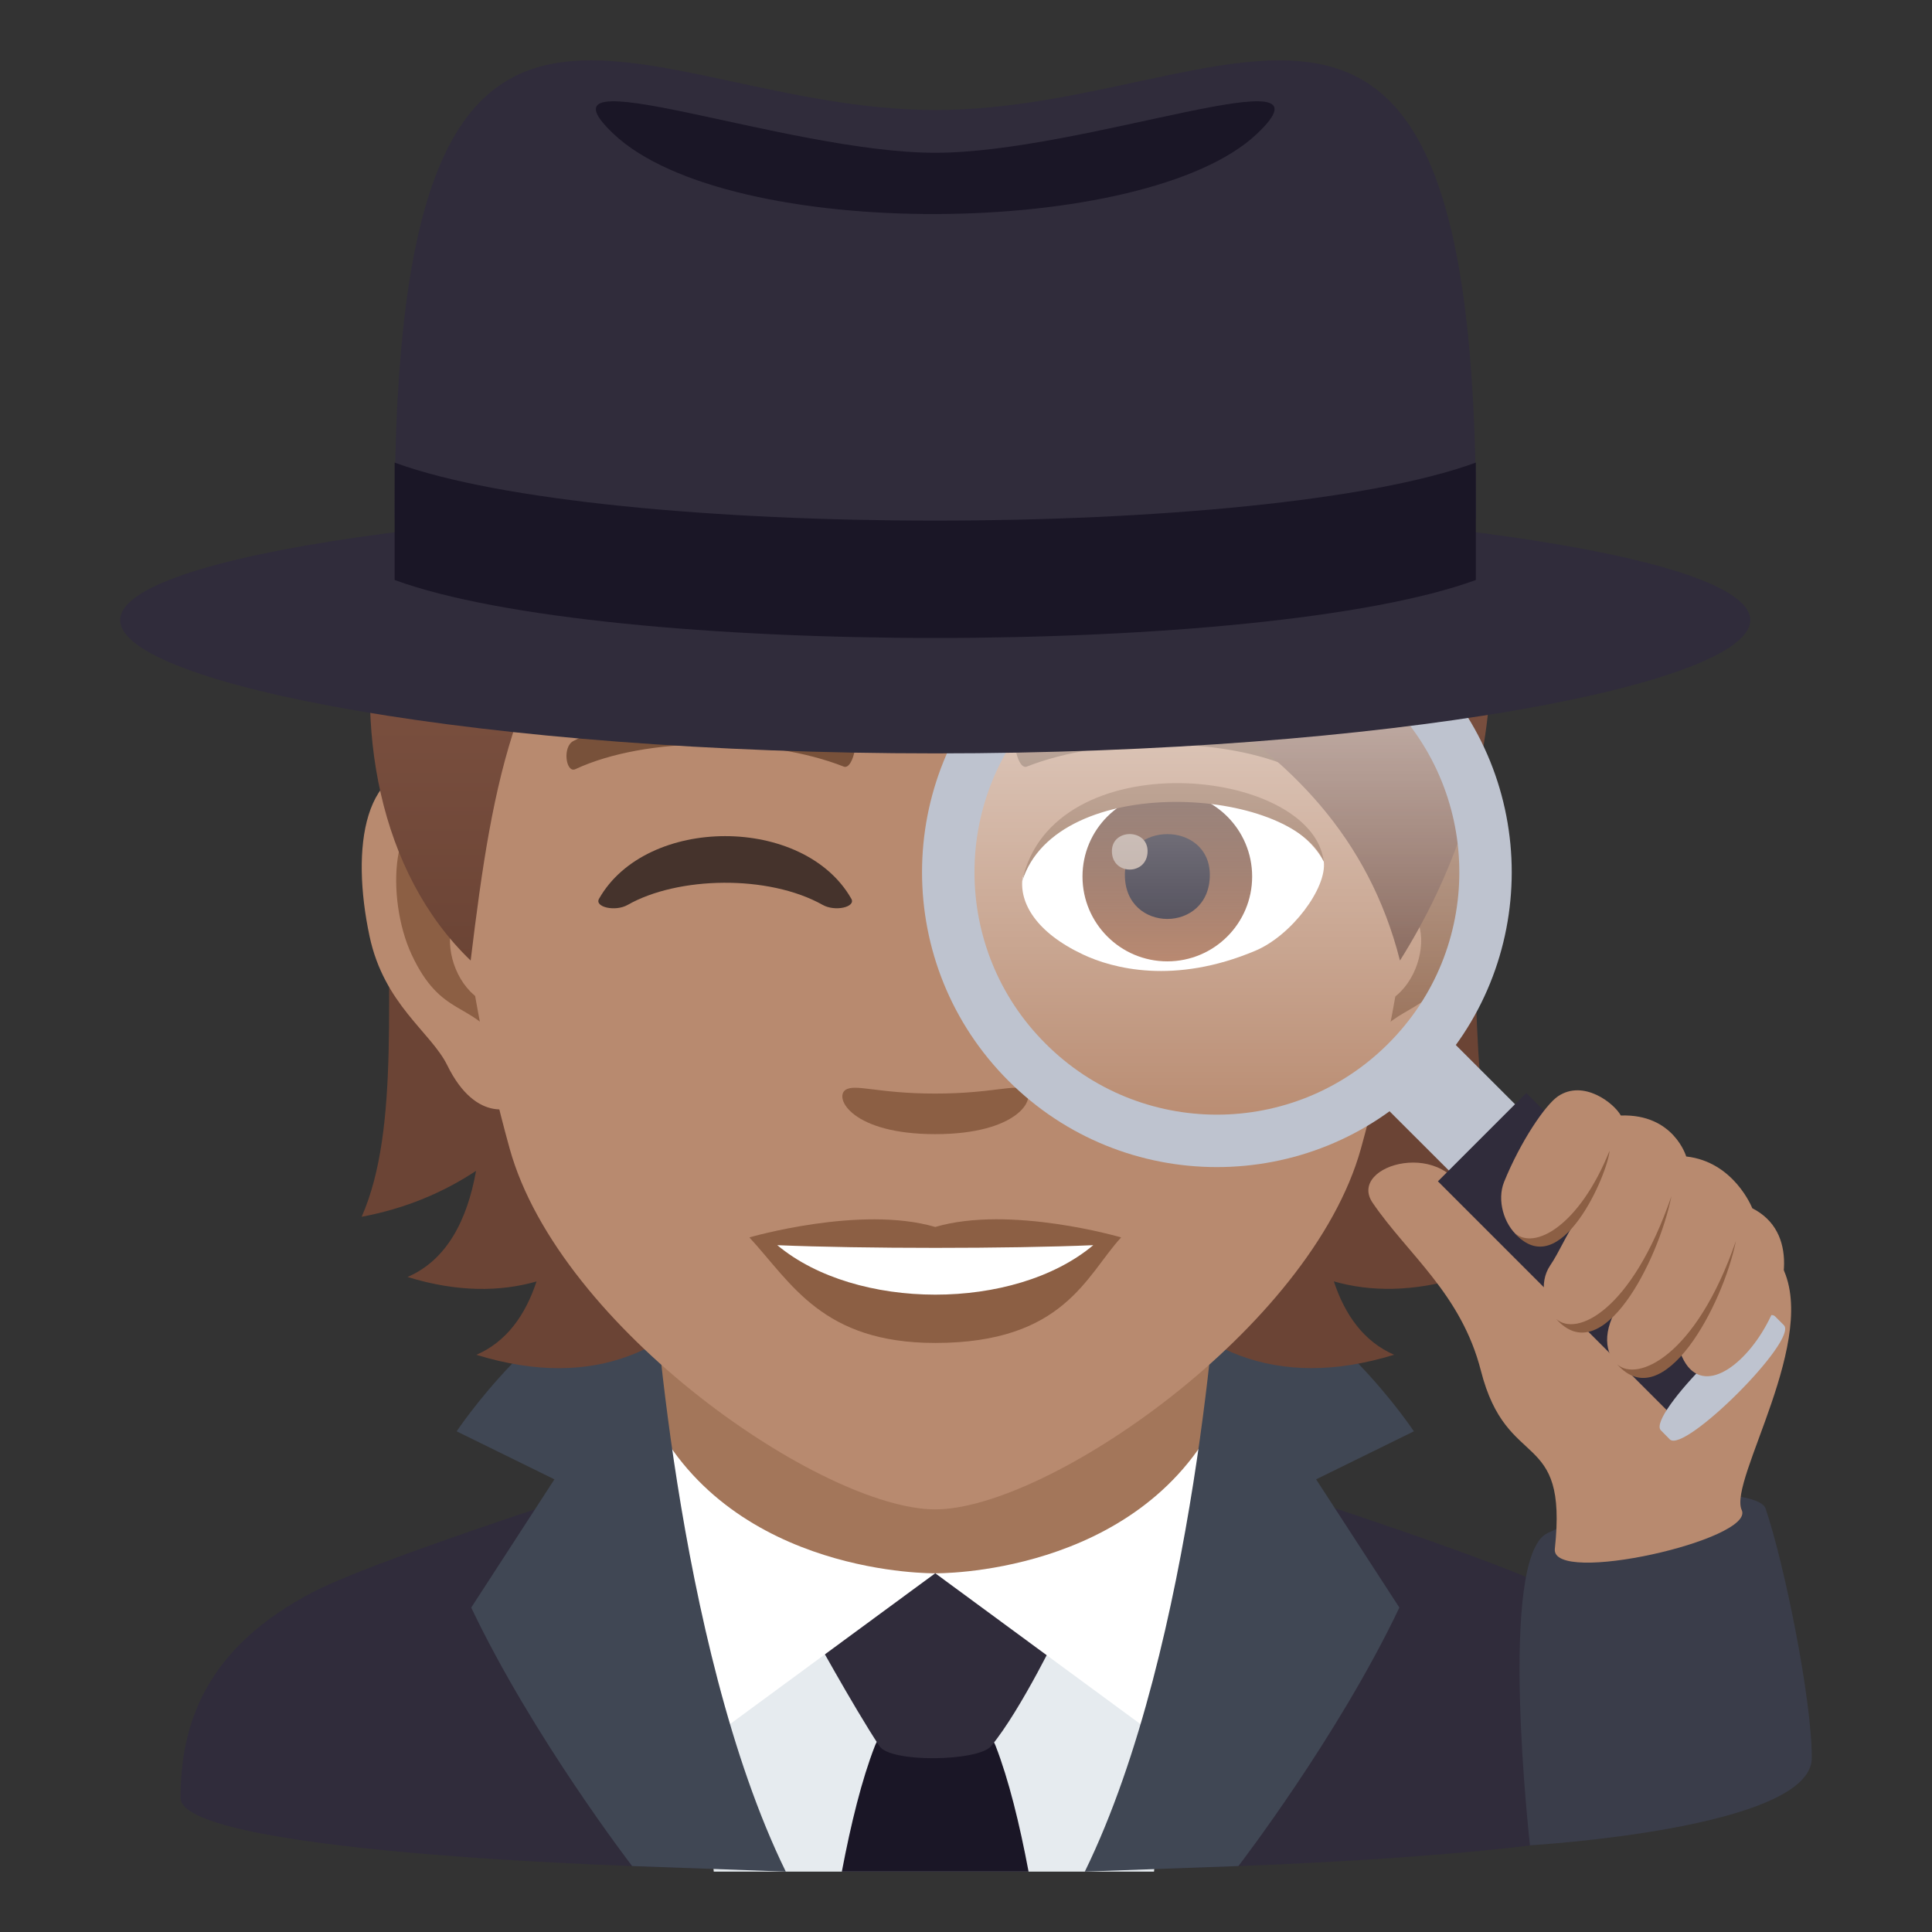 <?xml version="1.0" encoding="utf-8"?>
<!-- Generator: Adobe Illustrator 15.0.0, SVG Export Plug-In . SVG Version: 6.00 Build 0)  -->
<!DOCTYPE svg PUBLIC "-//W3C//DTD SVG 1.1//EN" "http://www.w3.org/Graphics/SVG/1.1/DTD/svg11.dtd">
<svg version="1.1" id="Layer_1" xmlns:x="http://ns.adobe.com/Extensibility/1.0/" xmlns:i="http://ns.adobe.com/AdobeIllustrator/10.0/" xmlns:graph="http://ns.adobe.com/Graphs/1.0/"
	 xmlns="http://www.w3.org/2000/svg" xmlns:xlink="http://www.w3.org/1999/xlink" xmlns:a="http://ns.adobe.com/AdobeSVGViewerExtensions/3.0/"
	 x="0px" y="0px" width="64px" height="64px" viewBox="0 0 64 64" enable-background="new 0 0 64 64" xml:space="preserve">
<rect x="0" y="0" width="64" height="64" fill="#333333" stroke="none"/>
<path fill="#302C3B" d="M10.411,52.718c2.504-1.288,12.949-4.543,12.949-4.543l15.221-0.037c0,0,10.539,3.284,13.023,4.577
	c3.617,1.873,4.377,4.429,4.377,6.845c0,3.254-50,3.254-50,0C5.981,57.141,6.788,54.584,10.411,52.718z"/>
<polygon fill="#E6EBEF" points="22.286,47.785 39.677,47.785 38.228,62 23.644,62 "/>
<polygon fill="#A3765A" points="21.606,49.949 30.981,54.781 40.356,49.949 40.356,41.914 21.606,41.914 "/>
<path fill="#1A1626" d="M32.985,57.844c-0.539-1.393-3.467-1.393-4.006,0c-0.43,1.105-0.789,2.559-1.092,4.156h6.186
	C33.772,60.402,33.413,58.949,32.985,57.844z"/>
<path fill="#302C3B" d="M32.831,57.844c-0.418,0.504-3.33,0.559-3.697,0c-0.875-1.324-2.311-3.945-2.311-3.945
	s3.627-1.781,4.158-1.781c0.535,0,4.16,1.781,4.16,1.781S33.835,56.631,32.831,57.844z"/>
<path fill="#FFFFFF" d="M40.356,46.91l1.555,1.131c0,0-1.051,2.949-2.611,10.191l-8.318-6.115
	C30.981,52.117,37.685,52.229,40.356,46.91z"/>
<path fill="#FFFFFF" d="M21.606,46.91l-1.553,1.131c0,0,1.047,2.949,2.607,10.191l8.32-6.115
	C30.981,52.117,24.276,52.229,21.606,46.91z"/>
<path fill="#404754" d="M41.024,61.815c0,0,3.297-4.28,5.332-8.562l-2.758-4.248l3.238-1.59c0,0-2.701-4.104-6.48-5.502
	c0,0-0.729,12.541-4.42,20.086L41.024,61.815z"/>
<path fill="#404754" d="M20.94,61.815c0,0-3.295-4.28-5.33-8.562l2.756-4.248l-3.238-1.59c0,0,2.701-4.104,6.482-5.502
	c0,0,0.729,12.541,4.42,20.086L20.94,61.815z"/>
<path fill="#3A3D4A" d="M58.487,49.972c-0.223-0.652-3.883-0.797-7.229,0.817c-1.654,0.8-0.576,10.339-0.576,10.339
	s9.336-0.541,9.336-2.894C60.019,56.27,59.104,51.783,58.487,49.972z"/>
<path fill="#6B4435" d="M46.194,38.785c1.082,0.715,2.33,1.248,3.787,1.521c-2.586-5.889,1.314-18.238-6.682-27.311
	c-11.27,0.336-12.828,36.721,2.883,31.883c-1-0.434-1.629-1.316-1.996-2.43c1.211,0.346,2.627,0.357,4.275-0.148
	C47.149,41.734,46.481,40.398,46.194,38.785z"/>
<path fill="#6B4435" d="M17.903,12.996c-7.996,9.072-3.334,21.422-5.922,27.311c1.457-0.273,2.707-0.807,3.789-1.521
	c-0.289,1.613-0.957,2.949-2.27,3.516c1.648,0.506,3.063,0.494,4.273,0.148c-0.367,1.113-0.992,1.996-1.992,2.43
	C31.491,49.717,29.175,13.332,17.903,12.996z"/>
<path id="Path_1452_" fill="#B88A6F" d="M47.425,25.393c-2.547,0.307-4.383,8.816-2.783,11.061c0.225,0.314,1.535,0.814,2.508-1.168
	c0.539-1.096,2.094-2.012,2.574-4.275C50.341,28.109,49.958,25.086,47.425,25.393z"/>
<path id="Path_1451_" fill="#B88A6F" d="M14.54,25.393c2.547,0.307,4.385,8.816,2.783,11.061c-0.225,0.314-1.537,0.814-2.508-1.168
	c-0.539-1.096-2.094-2.012-2.574-4.275C11.624,28.109,12.009,25.086,14.54,25.393z"/>
<path id="Path_1450_" fill="#8C5F44" d="M47.354,27.023c-0.664,0.209-1.389,1.219-1.781,2.896c2.322-0.498,1.742,3.361-0.275,3.436
	c0.018,0.387,0.045,0.787,0.092,1.207c0.973-1.41,1.959-0.844,2.938-2.939C49.208,29.732,48.999,26.508,47.354,27.023z"/>
<path id="Path_1449_" fill="#8C5F44" d="M16.392,29.916c-0.395-1.674-1.117-2.686-1.781-2.893c-1.645-0.516-1.855,2.709-0.975,4.6
	c0.979,2.096,1.967,1.529,2.939,2.939c0.049-0.422,0.074-0.82,0.092-1.209C14.669,33.258,14.099,29.445,16.392,29.916z"/>
<path fill="#B88A6F" d="M30.981,9.035C19.952,9.035,14.64,18,15.304,29.527c0.137,2.318,0.783,5.66,1.58,8.525
	C18.538,44.006,27.265,50,30.981,50s12.443-5.994,14.1-11.947c0.797-2.865,1.441-6.207,1.578-8.525
	C47.323,18,42.013,9.035,30.981,9.035z"/>
<path id="Path_1448_" fill="#78513A" d="M42.964,24.543c-2.521-1.334-7.35-1.398-9.146-0.471c-0.387,0.18-0.131,1.443,0.193,1.324
	c2.504-0.99,6.547-1.012,8.893,0.084C43.216,25.623,43.347,24.729,42.964,24.543z"/>
<path id="Path_1447_" fill="#78513A" d="M19.001,24.543c2.521-1.334,7.346-1.398,9.146-0.471c0.383,0.18,0.131,1.443-0.193,1.324
	c-2.51-0.99-6.547-1.012-8.895,0.084C18.747,25.623,18.618,24.729,19.001,24.543z"/>
<path id="Path_1446_" fill="#8C5F44" d="M33.958,36.107c-0.314-0.219-1.053,0.119-2.977,0.119c-1.92,0-2.66-0.338-2.977-0.119
	c-0.375,0.266,0.225,1.463,2.977,1.463C33.735,37.57,34.337,36.373,33.958,36.107z"/>
<path id="Path_1445_" fill="#8C5F44" d="M30.981,40.645c-2.48-0.727-6.156,0.346-6.156,0.346c1.4,1.523,2.426,3.496,6.156,3.496
	c4.273,0,5.002-2.24,6.158-3.496C37.14,40.99,33.462,39.914,30.981,40.645z"/>
<path id="Path_1444_" fill="#FFFFFF" d="M25.749,41.248c2.602,2.178,7.852,2.193,10.467,0C33.444,41.367,28.54,41.367,25.749,41.248
	z"/>
<linearGradient id="SVGID_1_" gradientUnits="userSpaceOnUse" x1="30.819" y1="31.818" x2="30.819" y2="6">
	<stop  offset="0" style="stop-color:#6B4435"/>
	<stop  offset="0.059" style="stop-color:#6E4637"/>
	<stop  offset="0.641" style="stop-color:#865947"/>
	<stop  offset="1" style="stop-color:#8F604D"/>
	<a:midPointStop  offset="0" style="stop-color:#6B4435"/>
	<a:midPointStop  offset="0.4" style="stop-color:#6B4435"/>
	<a:midPointStop  offset="1" style="stop-color:#8F604D"/>
</linearGradient>
<path fill="url(#SVGID_1_)" d="M30.983,6c-6.711,0-10.064,3.035-10.744,4.473c-8.113,1.852-10.723,15.516-4.648,21.346
	c0.754-6.211,1.48-10.201,5.617-14.404c2.412,3.227,7.424,5.041,11.91,5.041c-2.125-1.541-3.574-3.051-4.711-4.457
	c7.494,3.432,15.885,5.629,17.969,13.82C53.585,20.359,47.597,6,30.983,6z"/>
<path id="Path_1443_" fill="#FFFFFF" d="M33.872,29.09c-0.105,0.822,0.451,1.797,2,2.527c0.982,0.465,3.025,1.01,5.709-0.121
	c1.207-0.506,2.379-2.082,2.271-2.957C42.397,25.799,35.233,25.398,33.872,29.09z"/>
<linearGradient id="Oval_1_" gradientUnits="userSpaceOnUse" x1="-425.236" y1="477.417" x2="-425.236" y2="478.272" gradientTransform="matrix(6.57 0 0 -6.57 2832.511 3168.528)">
	<stop  offset="0" style="stop-color:#A6694A"/>
	<stop  offset="1" style="stop-color:#4F2A1E"/>
	<a:midPointStop  offset="0" style="stop-color:#A6694A"/>
	<a:midPointStop  offset="0.5" style="stop-color:#A6694A"/>
	<a:midPointStop  offset="1" style="stop-color:#4F2A1E"/>
</linearGradient>
<circle id="Oval_185_" fill="url(#Oval_1_)" cx="38.669" cy="29.036" r="2.81"/>
<path id="Path_1442_" fill="#1A1626" d="M37.263,28.984c0,1.943,2.814,1.943,2.814,0C40.077,27.18,37.263,27.18,37.263,28.984z"/>
<path id="Path_1441_" fill="#AB968C" d="M36.833,28.195c0,0.814,1.182,0.814,1.182,0C38.015,27.441,36.833,27.441,36.833,28.195z"/>
<path id="Path_1440_" fill="#8C5F44" d="M33.86,29.197c1.141-3.662,8.928-3.139,9.992-0.658
	C43.458,25.385,34.833,24.549,33.86,29.197z"/>
<path fill="#B88A6F" d="M45.47,39.844c-0.873-1.279,2.57-2.223,3.139,0.023c0.229,0.908,9.631,0.668,10.381,2.01
	c1.352,2.41-1.748,7.166-1.293,8.145c0.453,0.979-6.324,2.516-6.191,1.285c0.436-4.033-1.584-2.508-2.449-5.9
	C48.403,42.855,46.636,41.555,45.47,39.844z"/>
<linearGradient id="SVGID_2_" gradientUnits="userSpaceOnUse" x1="40.31" y1="37.685" x2="40.31" y2="20.101">
	<stop  offset="0" style="stop-color:#FFFFFF;stop-opacity:0"/>
	<stop  offset="1" style="stop-color:#FFFFFF"/>
	<a:midPointStop  offset="0" style="stop-color:#FFFFFF;stop-opacity:0"/>
	<a:midPointStop  offset="0.5" style="stop-color:#FFFFFF;stop-opacity:0"/>
	<a:midPointStop  offset="1" style="stop-color:#FFFFFF"/>
</linearGradient>
<circle opacity="0.65" fill="url(#SVGID_2_)" cx="40.312" cy="28.893" r="8.79"/>
<polygon fill="#BEC3CF" points="48.198,38.977 50.394,36.785 48.044,34.436 45.851,36.633 "/>
<path fill="#BEC3CF" d="M47.216,35.801c3.816-3.816,3.816-9.998,0.002-13.816c-3.814-3.814-10-3.816-13.814,0
	c-3.814,3.814-3.814,10.004,0,13.816C37.218,39.615,43.405,39.615,47.216,35.801z M34.634,34.57
	c-3.139-3.133-3.137-8.223,0.002-11.357c3.133-3.137,8.217-3.135,11.352,0c3.139,3.137,3.139,8.225,0,11.359
	C42.853,37.709,37.767,37.709,34.634,34.57z"/>
<rect x="51.001" y="36.019" transform="matrix(-0.707 0.707 -0.707 -0.707 120.054 33.585)" fill="#302C3B" width="4.14" height="11.275"/>
<path fill="#BEC3CF" d="M55.315,47.682c0.48,0.48,4.262-3.297,3.779-3.783L58.8,43.605c-0.482-0.482-4.264,3.297-3.781,3.777
	L55.315,47.682z"/>
<path fill="#B88A6F" d="M53.692,36.953c1.752-0.063,2.166,1.357,2.166,1.357c1.59,0.176,2.189,1.715,2.189,1.715
	c3.057,1.551-1.414,7.902-2.428,4.652c-1.293,1.6-3.145,0.502-2.047-1.363c-1.412,1.916-3.018-0.215-2.219-1.396
	c0.301-0.443,0.516-0.99,0.869-1.498c-1.463,1.926-2.885-0.063-2.396-1.27c0.543-1.338,1.365-2.551,1.787-2.836
	C52.454,35.75,53.466,36.541,53.692,36.953z"/>
<path fill="#8C5F44" d="M50.169,40.838c1.529,1.74,3.1-1.988,3.15-2.719C52.327,40.594,50.827,41.439,50.169,40.838z"/>
<path fill="#8C5F44" d="M51.548,43.688c1.529,1.74,3.387-1.918,3.82-4.061C54.042,43.465,52.204,44.291,51.548,43.688z"/>
<path fill="#8C5F44" d="M53.569,45.193c1.529,1.74,3.502-1.943,3.936-4.086C56.181,44.945,54.228,45.795,53.569,45.193z"/>
<path fill="#302C3B" d="M57.981,20.541c0,2.146-12.092,4.416-27,4.416c-14.914,0-27-2.27-27-4.416s12.086-3.887,27-3.887
	C45.89,16.654,57.981,18.395,57.981,20.541z"/>
<path fill="#302C3B" d="M48.89,17.08c0,4.111-35.816,4.111-35.816,0c0-22.012,8.016-13.436,17.908-13.436
	C40.87,3.645,48.89-4.932,48.89,17.08z"/>
<path fill="#1A1626" d="M30.981,5.061c-4.965,0-13.561-3.377-10.658-0.627c3.813,3.607,17.641,3.477,21.314,0
	C44.542,1.684,35.942,5.061,30.981,5.061z"/>
<path fill="#1A1626" d="M13.073,15.324v3.889c6.996,2.561,28.818,2.561,35.816,0v-3.889C41.899,17.887,20.06,17.887,13.073,15.324z"
	/>
<path fill="#45332C" d="M20.794,29.975c1.664-0.945,4.658-1.008,6.457,0c0.414,0.234,1.105,0.072,0.951-0.201
	c-1.572-2.77-6.793-2.766-8.359,0C19.688,30.047,20.38,30.211,20.794,29.975z"/>
</svg>
